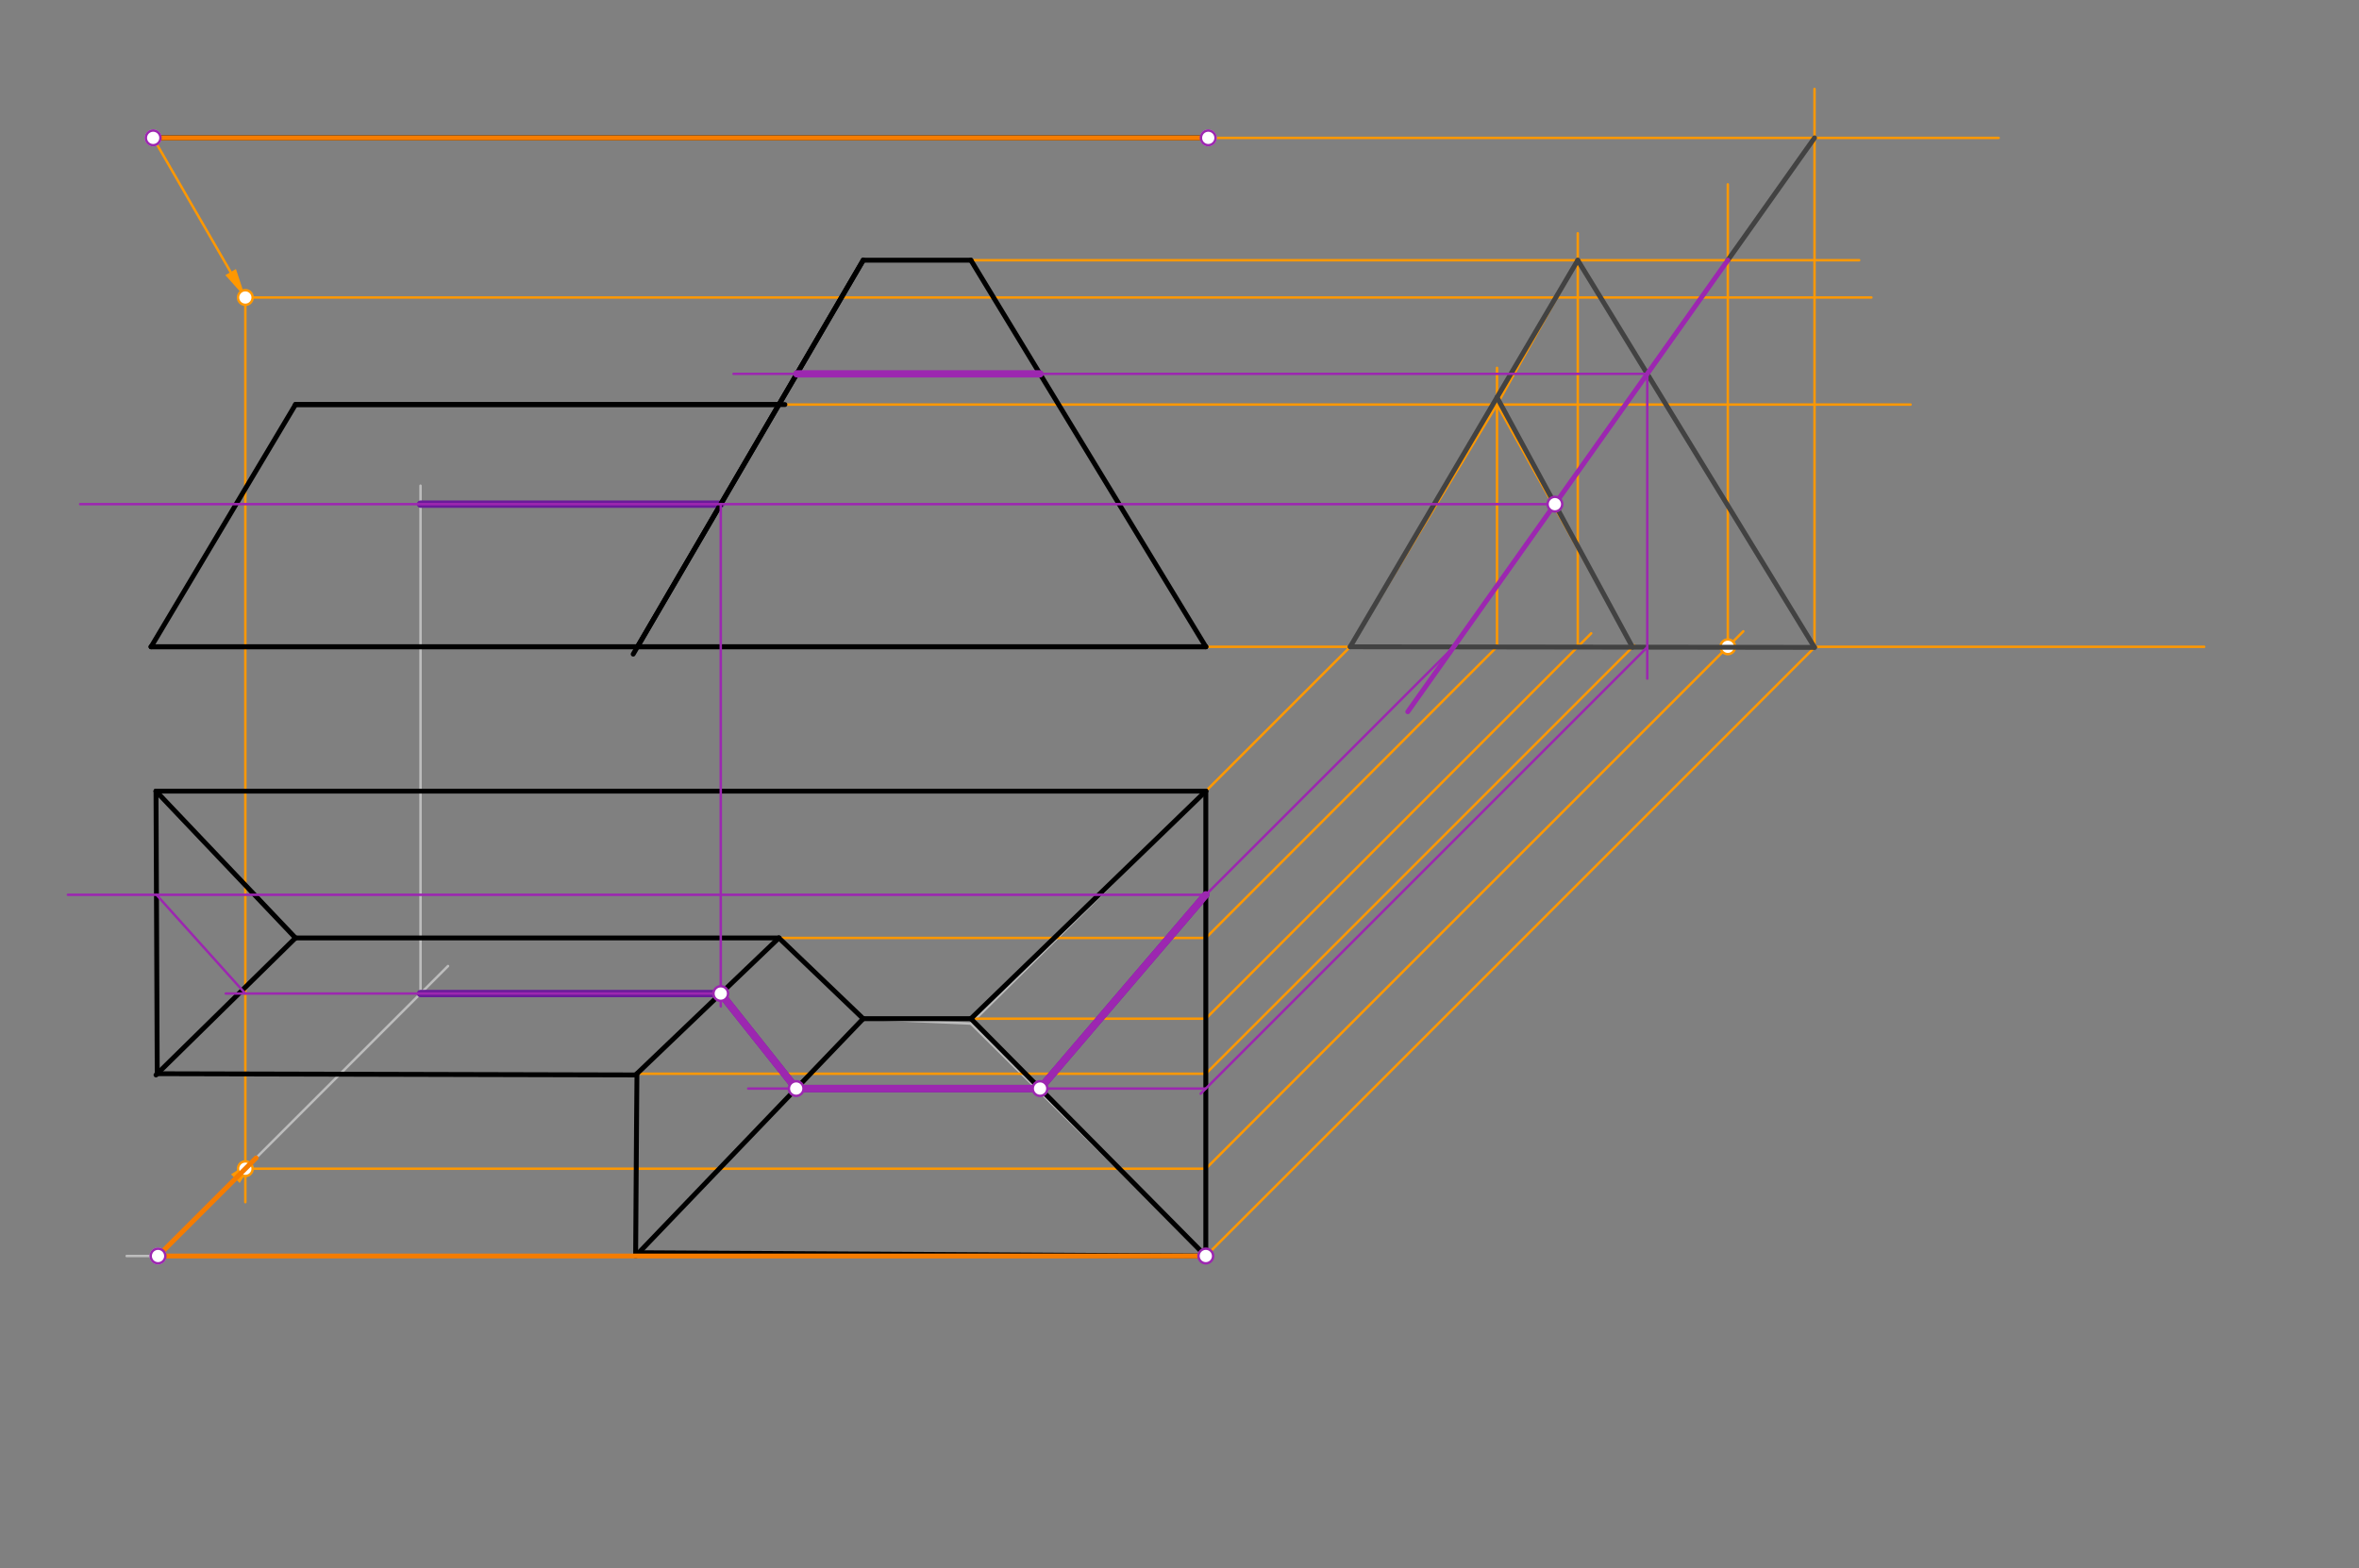 <svg xmlns="http://www.w3.org/2000/svg" class="svg--816" height="100%" preserveAspectRatio="xMidYMid meet" viewBox="0 0 964 641" width="100%"><rect x="0" y="0" width="964" height="641" fill="#808080" stroke="none"/><defs><marker id="marker-arrow" markerHeight="16" markerUnits="userSpaceOnUse" markerWidth="24" orient="auto-start-reverse" refX="24" refY="4" viewBox="0 0 24 8"><path d="M 0 0 L 24 4 L 0 8 z" stroke="inherit"></path></marker></defs><g class="aux-layer--949"><g class="element--733"><line stroke="#BDBDBD" stroke-dasharray="none" stroke-linecap="round" stroke-width="1" x1="63.75" x2="492.75" y1="323.35" y2="323.35"></line></g><g class="element--733"><line stroke="#BDBDBD" stroke-dasharray="none" stroke-linecap="round" stroke-width="1" x1="120.75" x2="318.303" y1="383.35" y2="383.35"></line></g><g class="element--733"><line stroke="#BDBDBD" stroke-dasharray="none" stroke-linecap="round" stroke-width="1" x1="63.75" x2="63.75" y1="323.35" y2="439.35"></line></g><g class="element--733"><line stroke="#BDBDBD" stroke-dasharray="none" stroke-linecap="round" stroke-width="1" x1="63.75" x2="259.75" y1="439.35" y2="439.35"></line></g><g class="element--733"><line stroke="#BDBDBD" stroke-dasharray="none" stroke-linecap="round" stroke-width="1" x1="259.75" x2="259.75" y1="439.35" y2="513.35"></line></g><g class="element--733"><line stroke="#BDBDBD" stroke-dasharray="none" stroke-linecap="round" stroke-width="1" x1="259.75" x2="51.75" y1="513.35" y2="513.35"></line></g><g class="element--733"><line stroke="#BDBDBD" stroke-dasharray="none" stroke-linecap="round" stroke-width="1" x1="259.75" x2="492.75" y1="513.35" y2="513.35"></line></g><g class="element--733"><line stroke="#BDBDBD" stroke-dasharray="none" stroke-linecap="round" stroke-width="1" x1="492.75" x2="492.75" y1="323.35" y2="513.35"></line></g><g class="element--733"><line stroke="#BDBDBD" stroke-dasharray="none" stroke-linecap="round" stroke-width="1" x1="61.75" x2="493.75" y1="56.35" y2="56.35"></line></g><g class="element--733"><line stroke="#BDBDBD" stroke-dasharray="none" stroke-linecap="round" stroke-width="1" x1="63.75" x2="120.75" y1="323.35" y2="383.35"></line></g><g class="element--733"><line stroke="#BDBDBD" stroke-dasharray="none" stroke-linecap="round" stroke-width="1" x1="120.75" x2="63.75" y1="383.35" y2="439.35"></line></g><g class="element--733"><line stroke="#BDBDBD" stroke-dasharray="none" stroke-linecap="round" stroke-width="1" x1="318.303" x2="259.75" y1="383.35" y2="439.35"></line></g><g class="element--733"><line stroke="#BDBDBD" stroke-dasharray="none" stroke-linecap="round" stroke-width="1" x1="352.75" x2="259.75" y1="416.35" y2="513.35"></line></g><g class="element--733"><line stroke="#BDBDBD" stroke-dasharray="none" stroke-linecap="round" stroke-width="1" x1="492.75" x2="396.75" y1="513.35" y2="418.35"></line></g><g class="element--733"><line stroke="#BDBDBD" stroke-dasharray="none" stroke-linecap="round" stroke-width="1" x1="492.75" x2="396.75" y1="323.35" y2="418.35"></line></g><g class="element--733"><line stroke="#BDBDBD" stroke-dasharray="none" stroke-linecap="round" stroke-width="1" x1="352.75" x2="396.75" y1="416.35" y2="418.35"></line></g><g class="element--733"><line stroke="#BDBDBD" stroke-dasharray="none" stroke-linecap="round" stroke-width="1" x1="318.303" x2="352.75" y1="383.35" y2="416.35"></line></g><g class="element--733"><line stroke="#BDBDBD" stroke-dasharray="none" stroke-linecap="round" stroke-width="1" x1="318.303" x2="120.75" y1="383.35" y2="383.35"></line></g><g class="element--733"><line stroke="#FF9800" stroke-dasharray="none" stroke-linecap="round" stroke-width="1" x1="62.59" x2="94.258" y1="56.35" y2="111.2"></line><path d="M100.258,121.593 l12,2.5 l0,-5 z" fill="#FF9800" stroke="#FF9800" stroke-width="0" transform="rotate(240, 100.258, 121.593)"></path></g><g class="element--733"><line stroke="#FF9800" stroke-dasharray="none" stroke-linecap="round" stroke-width="1" x1="64.575" x2="96.177" y1="513.35" y2="481.748"></line><path d="M104.663,473.263 l12,2.5 l0,-5 z" fill="#FF9800" stroke="#FF9800" stroke-width="0" transform="rotate(135, 104.663, 473.263)"></path></g><g class="element--733"><line stroke="#FF9800" stroke-dasharray="none" stroke-linecap="round" stroke-width="1" x1="492.75" x2="900.75" y1="264.35" y2="264.35"></line></g><g class="element--733"><line stroke="#FF9800" stroke-dasharray="none" stroke-linecap="round" stroke-width="1" x1="492.75" x2="552.75" y1="323.35" y2="263.35"></line></g><g class="element--733"><line stroke="#FF9800" stroke-dasharray="none" stroke-linecap="round" stroke-width="1" x1="492.75" x2="741.5" y1="513.35" y2="264.6"></line></g><g class="element--733"><line stroke="#FF9800" stroke-dasharray="none" stroke-linecap="round" stroke-width="1" x1="318.303" x2="780.75" y1="165.35" y2="165.35"></line></g><g class="element--733"><line stroke="#FF9800" stroke-dasharray="none" stroke-linecap="round" stroke-width="1" x1="260.265" x2="492.75" y1="438.857" y2="438.857"></line></g><g class="element--733"><line stroke="#FF9800" stroke-dasharray="none" stroke-linecap="round" stroke-width="1" x1="492.75" x2="667.88" y1="438.857" y2="263.727"></line></g><g class="element--733"><line stroke="#FF9800" stroke-dasharray="none" stroke-linecap="round" stroke-width="1" x1="120.75" x2="492.75" y1="383.35" y2="383.35"></line></g><g class="element--733"><line stroke="#FF9800" stroke-dasharray="none" stroke-linecap="round" stroke-width="1" x1="492.75" x2="612.25" y1="383.35" y2="263.85"></line></g><g class="element--733"><line stroke="#FF9800" stroke-dasharray="none" stroke-linecap="round" stroke-width="1" x1="611.75" x2="611.75" y1="264.35" y2="150.35"></line></g><g class="element--733"><line stroke="#FF9800" stroke-dasharray="none" stroke-linecap="round" stroke-width="1" x1="611.75" x2="551.75" y1="165.35" y2="264.35"></line></g><g class="element--733"><line stroke="#FF9800" stroke-dasharray="none" stroke-linecap="round" stroke-width="1" x1="611.75" x2="667.257" y1="165.35" y2="264.35"></line></g><g class="element--733"><line stroke="#FF9800" stroke-dasharray="none" stroke-linecap="round" stroke-width="1" x1="396.75" x2="759.75" y1="106.35" y2="106.35"></line></g><g class="element--733"><line stroke="#FF9800" stroke-dasharray="none" stroke-linecap="round" stroke-width="1" x1="396.75" x2="492.75" y1="416.35" y2="416.35"></line></g><g class="element--733"><line stroke="#FF9800" stroke-dasharray="none" stroke-linecap="round" stroke-width="1" x1="492.75" x2="650.25" y1="416.35" y2="258.85"></line></g><g class="element--733"><line stroke="#FF9800" stroke-dasharray="none" stroke-linecap="round" stroke-width="1" x1="644.75" x2="644.75" y1="264.35" y2="95.35"></line></g><g class="element--733"><line stroke="#FF9800" stroke-dasharray="none" stroke-linecap="round" stroke-width="1" x1="644.75" x2="741.5" y1="106.35" y2="264.6"></line></g><g class="element--733"><line stroke="#FF9800" stroke-dasharray="none" stroke-linecap="round" stroke-width="1" x1="644.75" x2="611.75" y1="106.35" y2="165.35"></line></g><g class="element--733"><line stroke="#FF9800" stroke-dasharray="none" stroke-linecap="round" stroke-width="1" x1="741.5" x2="741.5" y1="264.6" y2="36.35"></line></g><g class="element--733"><line stroke="#FF9800" stroke-dasharray="none" stroke-linecap="round" stroke-width="1" x1="493.75" x2="816.75" y1="56.35" y2="56.35"></line></g><g class="element--733"><line stroke="#FF9800" stroke-dasharray="none" stroke-linecap="round" stroke-width="1" x1="100.258" x2="100.258" y1="121.593" y2="491.35"></line></g><g class="element--733"><line stroke="#FF9800" stroke-dasharray="none" stroke-linecap="round" stroke-width="1" x1="100.258" x2="764.75" y1="121.593" y2="121.593"></line></g><g class="element--733"><line stroke="#FF9800" stroke-dasharray="none" stroke-linecap="round" stroke-width="1" x1="100.258" x2="492.75" y1="477.667" y2="477.667"></line></g><g class="element--733"><line stroke="#FF9800" stroke-dasharray="none" stroke-linecap="round" stroke-width="1" x1="492.75" x2="712.409" y1="477.667" y2="258.009"></line></g><g class="element--733"><line stroke="#FF9800" stroke-dasharray="none" stroke-linecap="round" stroke-width="1" x1="706.067" x2="706.067" y1="264.35" y2="75.35"></line></g><g class="element--733"><line stroke="#BDBDBD" stroke-dasharray="none" stroke-linecap="round" stroke-width="1" x1="100.258" x2="183.088" y1="477.667" y2="394.838"></line></g><g class="element--733"><line stroke="#BDBDBD" stroke-dasharray="none" stroke-linecap="round" stroke-width="1" x1="171.847" x2="171.847" y1="406.078" y2="198.5"></line></g><g class="element--733"><line stroke="#6A1B9A" stroke-dasharray="none" stroke-linecap="round" stroke-width="3" x1="171.847" x2="294.539" y1="406.078" y2="406.078"></line></g><g class="element--733"><line stroke="#6A1B9A" stroke-dasharray="none" stroke-linecap="round" stroke-width="3" x1="325.369" x2="294.539" y1="444.909" y2="406.078"></line></g><g class="element--733"><line stroke="#6A1B9A" stroke-dasharray="none" stroke-linecap="round" stroke-width="3" x1="325.369" x2="425.015" y1="444.909" y2="444.909"></line></g><g class="element--733"><line stroke="#6A1B9A" stroke-dasharray="none" stroke-linecap="round" stroke-width="3" x1="492.75" x2="425.015" y1="365.715" y2="444.909"></line></g><g class="element--733"><line stroke="#6A1B9A" stroke-dasharray="none" stroke-linecap="round" stroke-width="3" x1="171.847" x2="294.539" y1="206.053" y2="206.053"></line></g><g class="element--733"><circle cx="64.575" cy="513.35" r="3" stroke="#BDBDBD" stroke-width="1" fill="#ffffff"></circle>}</g><g class="element--733"><circle cx="62.59" cy="56.35" r="3" stroke="#BDBDBD" stroke-width="1" fill="#ffffff"></circle>}</g><g class="element--733"><circle cx="493.75" cy="56.35" r="3" stroke="#BDBDBD" stroke-width="1" fill="#ffffff"></circle>}</g><g class="element--733"><circle cx="100.258" cy="121.593" r="3" stroke="#FF9800" stroke-width="1" fill="#ffffff"></circle>}</g><g class="element--733"><circle cx="100.258" cy="477.667" r="3" stroke="#FF9800" stroke-width="1" fill="#ffffff"></circle>}</g><g class="element--733"><circle cx="706.067" cy="264.35" r="3" stroke="#FF9800" stroke-width="1" fill="#ffffff"></circle>}</g></g><g class="main-layer--75a"><g class="element--733"><line stroke="#000000" stroke-dasharray="none" stroke-linecap="round" stroke-width="2" x1="120.75" x2="320.75" y1="165.35" y2="165.35"></line></g><g class="element--733"><line stroke="#000000" stroke-dasharray="none" stroke-linecap="round" stroke-width="2" x1="352.75" x2="258.75" y1="106.35" y2="267.35"></line></g><g class="element--733"><line stroke="#000000" stroke-dasharray="none" stroke-linecap="round" stroke-width="2" x1="61.75" x2="492.75" y1="264.35" y2="264.35"></line></g><g class="element--733"><line stroke="#000000" stroke-dasharray="none" stroke-linecap="round" stroke-width="2" x1="120.75" x2="61.75" y1="165.35" y2="264.35"></line></g><g class="element--733"><line stroke="#000000" stroke-dasharray="none" stroke-linecap="round" stroke-width="2" x1="63.75" x2="120.75" y1="323.35" y2="383.35"></line></g><g class="element--733"><line stroke="#000000" stroke-dasharray="none" stroke-linecap="round" stroke-width="2" x1="120.75" x2="63.75" y1="383.35" y2="439.35"></line></g><g class="element--733"><line stroke="#000000" stroke-dasharray="none" stroke-linecap="round" stroke-width="2" x1="63.75" x2="64.252" y1="323.35" y2="438.857"></line></g><g class="element--733"><line stroke="#000000" stroke-dasharray="none" stroke-linecap="round" stroke-width="2" x1="64.252" x2="259.75" y1="438.857" y2="439.35"></line></g><g class="element--733"><line stroke="#000000" stroke-dasharray="none" stroke-linecap="round" stroke-width="2" x1="318.303" x2="259.75" y1="383.35" y2="439.35"></line></g><g class="element--733"><line stroke="#000000" stroke-dasharray="none" stroke-linecap="round" stroke-width="2" x1="260.265" x2="259.75" y1="438.857" y2="513.35"></line></g><g class="element--733"><line stroke="#000000" stroke-dasharray="none" stroke-linecap="round" stroke-width="2" x1="352.75" x2="259.75" y1="416.35" y2="513.35"></line></g><g class="element--733"><line stroke="#000000" stroke-dasharray="none" stroke-linecap="round" stroke-width="2" x1="352.75" x2="396.75" y1="416.35" y2="416.35"></line></g><g class="element--733"><line stroke="#000000" stroke-dasharray="none" stroke-linecap="round" stroke-width="2" x1="396.75" x2="492.75" y1="416.35" y2="323.35"></line></g><g class="element--733"><line stroke="#000000" stroke-dasharray="none" stroke-linecap="round" stroke-width="2" x1="396.75" x2="492.75" y1="416.35" y2="513.35"></line></g><g class="element--733"><line stroke="#000000" stroke-dasharray="none" stroke-linecap="round" stroke-width="2" x1="492.75" x2="492.75" y1="323.35" y2="513.35"></line></g><g class="element--733"><line stroke="#000000" stroke-dasharray="none" stroke-linecap="round" stroke-width="2" x1="63.75" x2="492.75" y1="323.35" y2="323.35"></line></g><g class="element--733"><line stroke="#000000" stroke-dasharray="none" stroke-linecap="round" stroke-width="2" x1="120.75" x2="318.303" y1="383.35" y2="383.35"></line></g><g class="element--733"><line stroke="#000000" stroke-dasharray="none" stroke-linecap="round" stroke-width="2" x1="318.303" x2="352.75" y1="383.35" y2="416.35"></line></g><g class="element--733"><line stroke="#000000" stroke-dasharray="none" stroke-linecap="round" stroke-width="2" x1="261.044" x2="492.75" y1="512" y2="513.35"></line></g><g class="element--733"><line stroke="#000000" stroke-dasharray="none" stroke-linecap="round" stroke-width="2" x1="120.75" x2="318.303" y1="165.35" y2="165.35"></line></g><g class="element--733"><line stroke="#000000" stroke-dasharray="none" stroke-linecap="round" stroke-width="2" x1="352.75" x2="260.502" y1="106.35" y2="264.35"></line></g><g class="element--733"><line stroke="#000000" stroke-dasharray="none" stroke-linecap="round" stroke-width="2" x1="61.75" x2="492.75" y1="264.35" y2="264.35"></line></g><g class="element--733"><line stroke="#000000" stroke-dasharray="none" stroke-linecap="round" stroke-width="2" x1="396.75" x2="492.75" y1="106.35" y2="264.35"></line></g><g class="element--733"><line stroke="#000000" stroke-dasharray="none" stroke-linecap="round" stroke-width="2" x1="352.75" x2="396.75" y1="106.35" y2="106.35"></line></g><g class="element--733"><line stroke="#000000" stroke-dasharray="none" stroke-linecap="round" stroke-width="2" x1="62.59" x2="493.75" y1="56.35" y2="56.35"></line></g><g class="element--733"><line stroke="#F57C00" stroke-dasharray="none" stroke-linecap="round" stroke-width="2" x1="64.575" x2="492.75" y1="513.35" y2="513.35"></line></g><g class="element--733"><line stroke="#F57C00" stroke-dasharray="none" stroke-linecap="round" stroke-width="2" x1="62.59" x2="493.75" y1="56.35" y2="56.35"></line></g><g class="element--733"><line stroke="#F57C00" stroke-dasharray="none" stroke-linecap="round" stroke-width="2" x1="64.575" x2="104.663" y1="513.35" y2="473.263"></line></g><g class="element--733"><line stroke="#424242" stroke-dasharray="none" stroke-linecap="round" stroke-width="2" x1="741.5" x2="706.067" y1="56.35" y2="106.35"></line></g><g class="element--733"><line stroke="#424242" stroke-dasharray="none" stroke-linecap="round" stroke-width="2" x1="551.75" x2="741.5" y1="264.35" y2="264.6"></line></g><g class="element--733"><line stroke="#424242" stroke-dasharray="none" stroke-linecap="round" stroke-width="2" x1="551.75" x2="644.75" y1="264.35" y2="106.35"></line></g><g class="element--733"><line stroke="#424242" stroke-dasharray="none" stroke-linecap="round" stroke-width="2" x1="741.5" x2="644.75" y1="264.6" y2="106.35"></line></g><g class="element--733"><line stroke="#424242" stroke-dasharray="none" stroke-linecap="round" stroke-width="2" x1="611.75" x2="667.105" y1="162.415" y2="264.502"></line></g><g class="element--733"><line stroke="#9C27B0" stroke-dasharray="none" stroke-linecap="round" stroke-width="2" x1="706.067" x2="575.285" y1="106.35" y2="290.898"></line></g><g class="element--733"><line stroke="#9C27B0" stroke-dasharray="none" stroke-linecap="round" stroke-width="1" x1="673.149" x2="673.149" y1="152.801" y2="277.35"></line></g><g class="element--733"><line stroke="#9C27B0" stroke-dasharray="none" stroke-linecap="round" stroke-width="1" x1="673.149" x2="490.64" y1="264.51" y2="447.019"></line></g><g class="element--733"><line stroke="#9C27B0" stroke-dasharray="none" stroke-linecap="round" stroke-width="1" x1="673.149" x2="299.75" y1="152.801" y2="152.801"></line></g><g class="element--733"><line stroke="#9C27B0" stroke-dasharray="none" stroke-linecap="round" stroke-width="1" x1="492.75" x2="305.75" y1="444.909" y2="444.909"></line></g><g class="element--733"><line stroke="#9C27B0" stroke-dasharray="none" stroke-linecap="round" stroke-width="1" x1="635.412" x2="32.75" y1="206.053" y2="206.053"></line></g><g class="element--733"><line stroke="#9C27B0" stroke-dasharray="none" stroke-linecap="round" stroke-width="1" x1="294.539" x2="294.539" y1="206.053" y2="411.35"></line></g><g class="element--733"><line stroke="#9C27B0" stroke-dasharray="none" stroke-linecap="round" stroke-width="1" x1="294.539" x2="325.369" y1="406.078" y2="444.909"></line></g><g class="element--733"><line stroke="#9C27B0" stroke-dasharray="none" stroke-linecap="round" stroke-width="1" x1="294.539" x2="92.25" y1="406.078" y2="406.078"></line></g><g class="element--733"><line stroke="#9C27B0" stroke-dasharray="none" stroke-linecap="round" stroke-width="1" x1="594.059" x2="483.933" y1="264.406" y2="374.533"></line></g><g class="element--733"><line stroke="#9C27B0" stroke-dasharray="none" stroke-linecap="round" stroke-width="1" x1="492.75" x2="27.75" y1="365.715" y2="365.715"></line></g><g class="element--733"><line stroke="#9C27B0" stroke-dasharray="none" stroke-linecap="round" stroke-width="1" x1="63.934" x2="100.258" y1="365.715" y2="406.078"></line></g><g class="element--733"><line stroke="#9C27B0" stroke-dasharray="none" stroke-linecap="round" stroke-width="1" x1="492.75" x2="425.015" y1="365.715" y2="444.909"></line></g><g class="element--733"><line stroke="#9C27B0" stroke-dasharray="none" stroke-linecap="round" stroke-width="3" x1="325.629" x2="424.973" y1="152.801" y2="152.801"></line></g><g class="element--733"><line stroke="#9C27B0" stroke-dasharray="none" stroke-linecap="round" stroke-width="3" x1="294.539" x2="325.369" y1="406.078" y2="444.909"></line></g><g class="element--733"><line stroke="#9C27B0" stroke-dasharray="none" stroke-linecap="round" stroke-width="3" x1="325.369" x2="425.015" y1="444.909" y2="444.909"></line></g><g class="element--733"><line stroke="#9C27B0" stroke-dasharray="none" stroke-linecap="round" stroke-width="3" x1="492.75" x2="425.015" y1="365.715" y2="444.909"></line></g><g class="element--733"><circle cx="492.75" cy="513.35" r="3" stroke="#9C27B0" stroke-width="1" fill="#ffffff"></circle>}</g><g class="element--733"><circle cx="493.75" cy="56.35" r="3" stroke="#9C27B0" stroke-width="1" fill="#ffffff"></circle>}</g><g class="element--733"><circle cx="62.59" cy="56.35" r="3" stroke="#9C27B0" stroke-width="1" fill="#ffffff"></circle>}</g><g class="element--733"><circle cx="64.575" cy="513.35" r="3" stroke="#9C27B0" stroke-width="1" fill="#ffffff"></circle>}</g><g class="element--733"><circle cx="325.369" cy="444.909" r="3" stroke="#9C27B0" stroke-width="1" fill="#ffffff"></circle>}</g><g class="element--733"><circle cx="425.015" cy="444.909" r="3" stroke="#9C27B0" stroke-width="1" fill="#ffffff"></circle>}</g><g class="element--733"><circle cx="635.412" cy="206.053" r="3" stroke="#9C27B0" stroke-width="1" fill="#ffffff"></circle>}</g><g class="element--733"><circle cx="294.539" cy="406.078" r="3" stroke="#9C27B0" stroke-width="1" fill="#ffffff"></circle>}</g></g><g class="snaps-layer--ac6"></g><g class="temp-layer--52d"></g></svg>